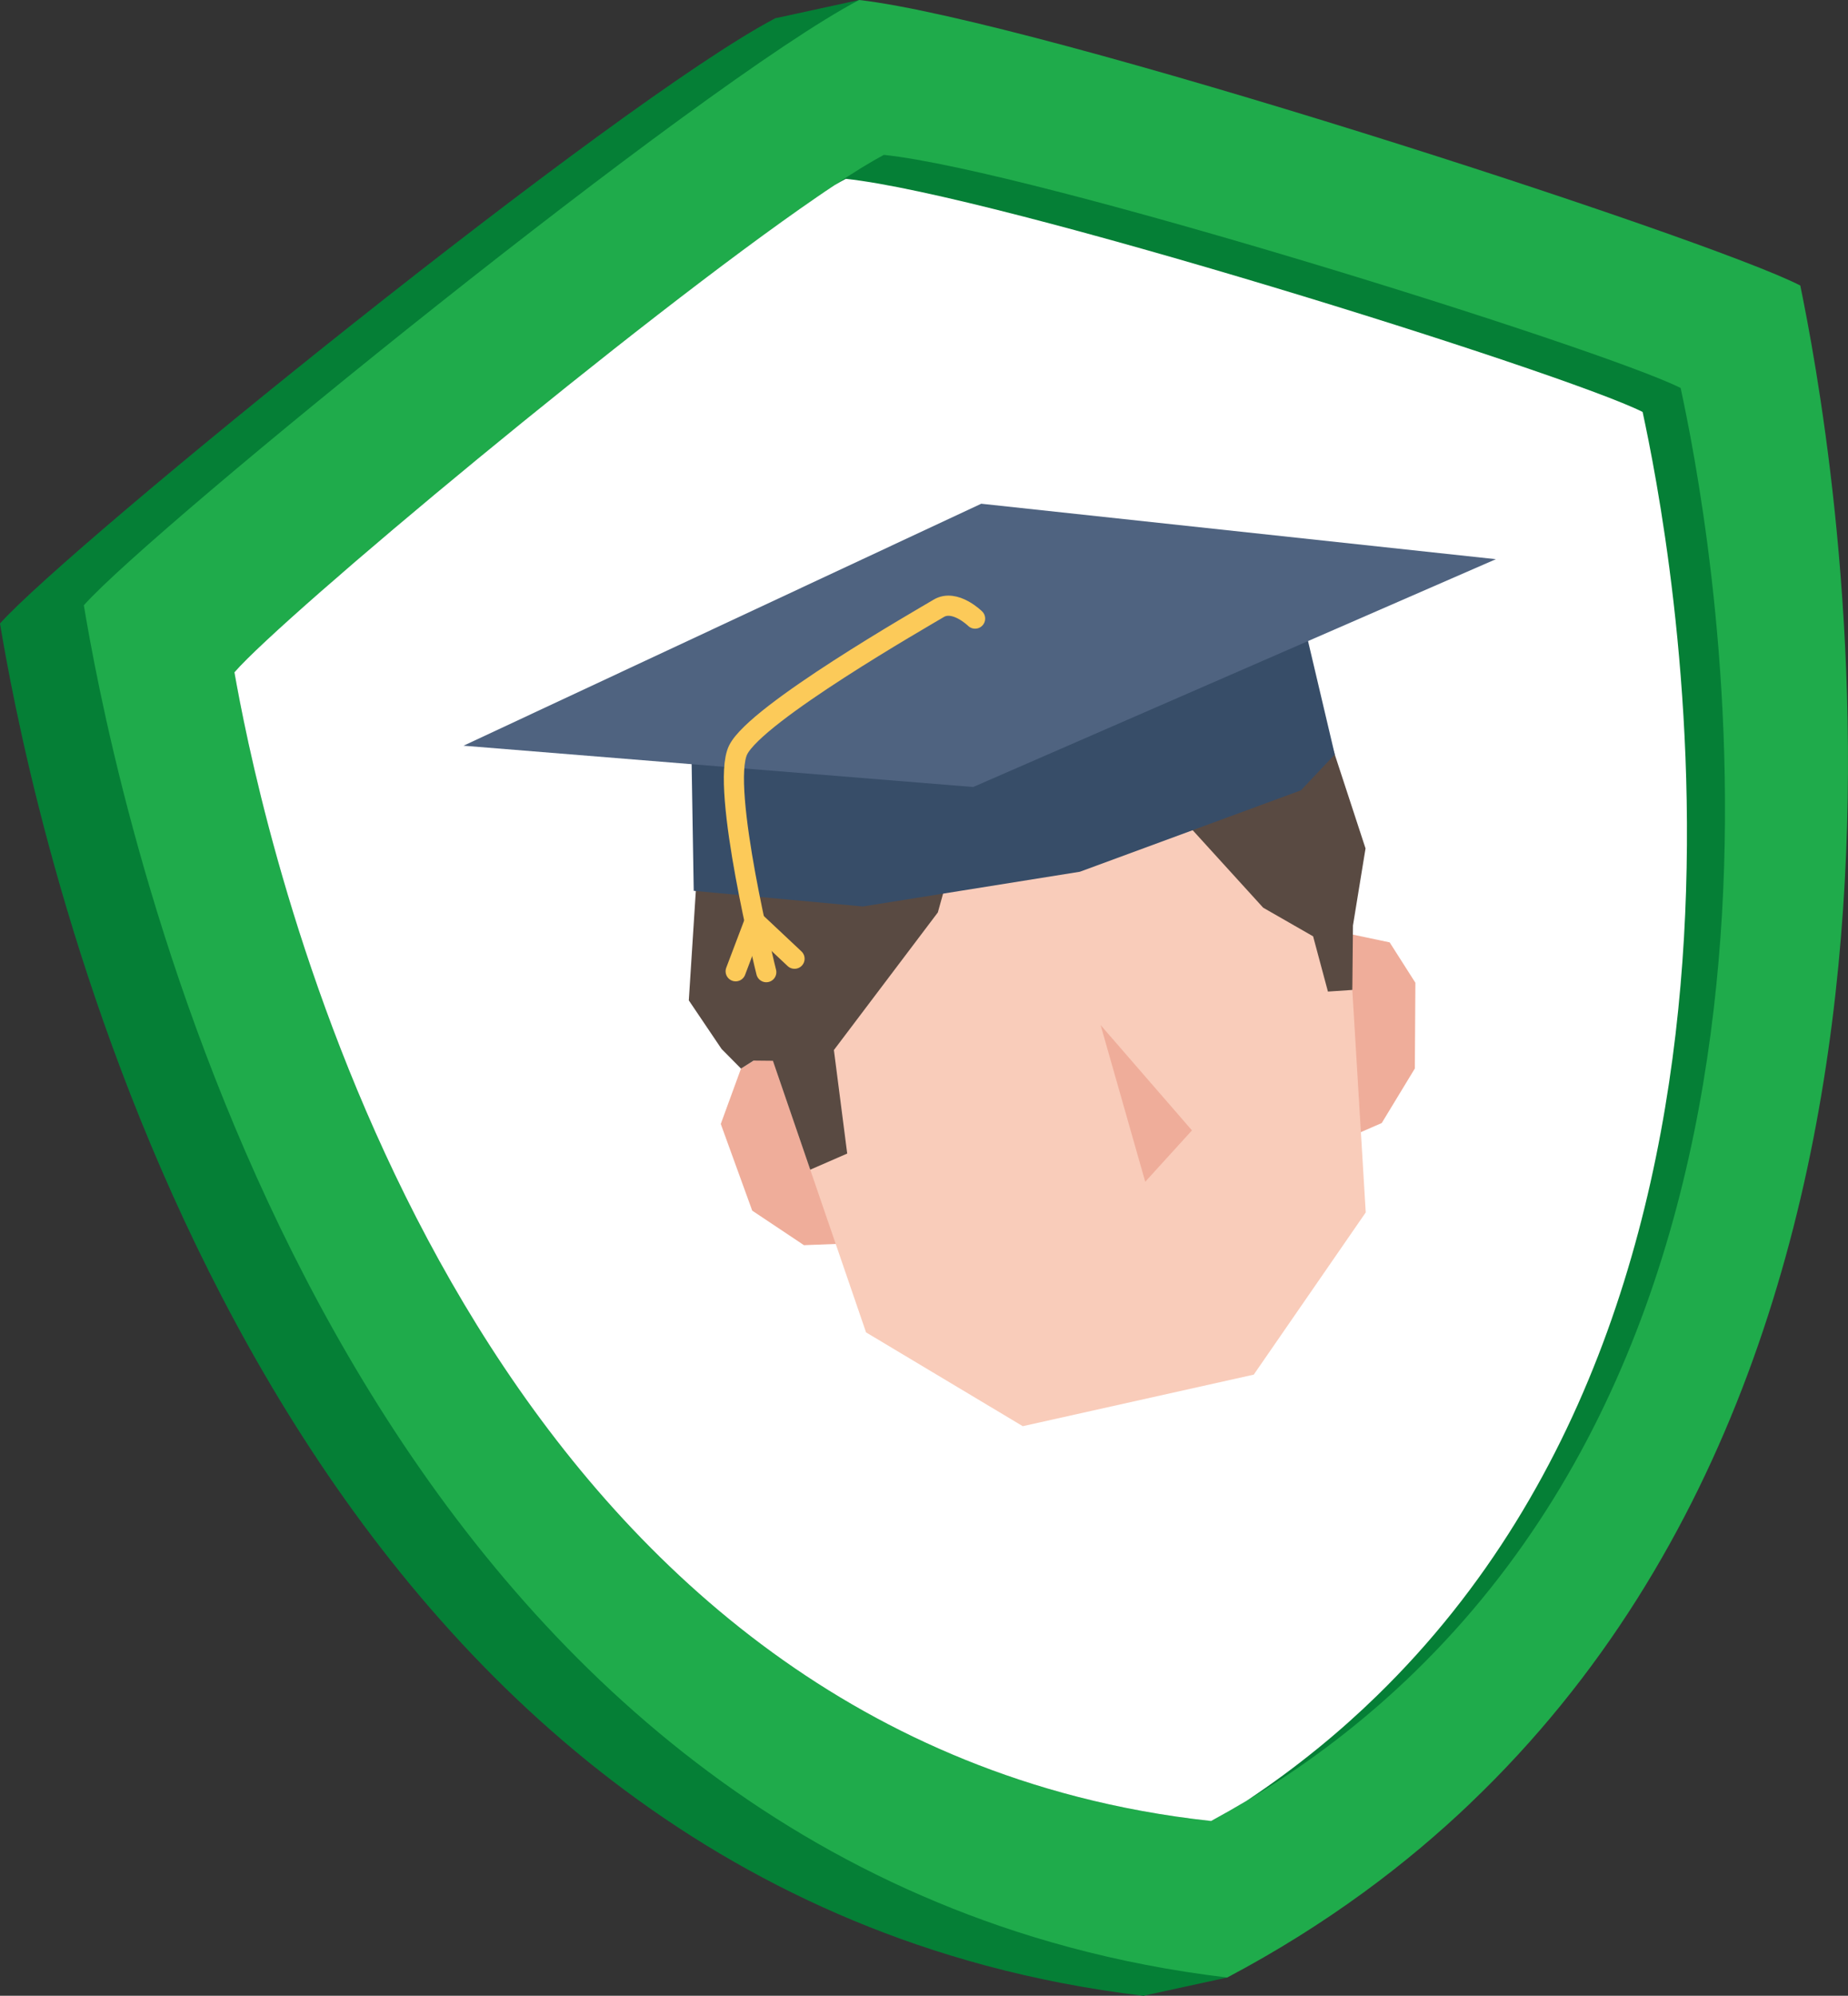<?xml version="1.0" encoding="UTF-8"?><svg id="Layer_2" xmlns="http://www.w3.org/2000/svg" viewBox="0 0 642.34 693.39"><rect x="0" y="0" width="642.34" height="693.39" fill="#333333" stroke="none"/><defs><style>.cls-1{fill:none;stroke:#fcca59;stroke-linecap:round;stroke-linejoin:round;stroke-width:7px;}.cls-2{fill:#f9ccba;}.cls-2,.cls-3,.cls-4,.cls-5,.cls-6,.cls-7,.cls-8,.cls-9{stroke-width:0px;}.cls-3{fill:#4f6380;}.cls-4{fill:#594a42;}.cls-5{fill:#374d68;}.cls-6{fill:#057f36;}.cls-7{fill:#1fab4b;}.cls-8{fill:#fff;}.cls-9{fill:#efad9a;}</style></defs><g id="Cloud_Security_Bits"><path class="cls-6" d="m482.05,632.72c-21.96,20.99-49.68,42.18-84.63,60.67-39.27-4.67-72.75-14.47-100.8-26.15C63.74,570.49,8.21,265.62,0,216.63,23.99,189.62,214.46,35.13,269.5,6.34c61.71,7.05,295.02,82.63,327.12,99.2,9.97,48.66,67.88,353.09-114.57,527.17Z"/><polygon class="cls-6" points="269.5 6.34 298.64 0 426.56 687.05 397.42 693.39 269.5 6.34"/><path class="cls-7" d="m511.2,626.38c-21.96,20.99-49.68,42.18-84.63,60.67-39.27-4.67-72.75-14.47-100.8-26.15C92.89,564.15,37.35,259.28,29.14,210.29,53.13,183.28,243.6,28.79,298.64,0c61.71,7.05,295.02,82.63,327.12,99.2,9.97,48.66,67.88,353.09-114.57,527.17Z"/><path class="cls-6" d="m491.88,580.76c-14.5,14.13-32.02,28.41-53.2,41.61-1.75,1.1-3.54,2.19-5.35,3.26-.03.02-.06.04-.09.06-3.97,2.36-8.07,4.69-12.28,6.98-33.19-3.6-61.53-11.6-85.31-21.21-197.39-79.72-246.82-336.6-254.17-377.88,17.42-20.02,140.51-122.63,202.6-165.21,2.04-1.41,4.03-2.75,5.94-4.01,6.7-4.47,12.53-8.06,17.19-10.55,52.14,5.43,249.71,67.27,276.96,80.99,8.83,40.99,60.27,297.47-92.28,445.95Z"/><path class="cls-8" d="m478.67,589.08c-12.66,12.35-27.64,24.79-45.34,36.55-.03.02-.06.04-.09.06-3.97,2.36-8.07,4.69-12.28,6.98-33.19-3.6-61.53-11.6-85.31-21.21-197.39-79.72-246.82-336.6-254.17-377.88,17.42-20.02,140.51-122.63,202.6-165.21,2.04-1.41,4.03-2.75,5.94-4.01,1.4-.82,2.73-1.56,3.97-2.22,52.15,5.43,249.72,67.27,276.96,80.98,8.82,41,60.27,297.48-92.28,445.96Z"/></g><g id="Layer_2-2"><polygon class="cls-9" points="268.04 364.6 257.56 371.26 250.53 390.5 261.46 420.61 279.44 432.61 294.17 432.05 283.17 371.41 268.04 364.6"/><polygon class="cls-9" points="468.42 324.33 483.03 327.41 491.97 341.44 491.78 371.23 480.28 390.17 465.55 396.6 456.32 335.67 468.42 324.33"/><polygon class="cls-2" points="267.13 364.13 301.03 462.91 355.5 495.5 435.79 477.59 474.71 421.24 467.9 308.32 442.49 253.74 397.93 226.05 340.07 219.7 284.91 252.68 261.76 309.9 267.13 364.13"/><polygon class="cls-9" points="382.56 356.14 414.31 392.73 398.07 410.58 382.56 356.14"/><polygon class="cls-4" points="261.94 368.48 268.65 368.55 281.63 406.38 294.48 400.78 289.85 364.82 325.98 317.01 336.08 280.81 403.15 275.9 439.06 315.36 456.42 325.31 461.57 344.5 470.05 343.93 470.27 321.55 474.64 294.77 452.84 228.22 395.86 205.31 344.85 204.79 278.32 225.76 244.39 270.11 239.42 347.56 250.8 364.43 257.56 371.26 261.94 368.48"/><polygon class="cls-5" points="240.31 259.88 241.13 309.5 299.89 314.94 375.35 302.87 452.19 274.58 463.95 262.13 452.63 214.13 437.2 199.79 344.85 204.79 296.31 220.09 240.31 259.88"/><polygon class="cls-3" points="161.12 259.08 338.27 273.43 519.95 194.28 341.06 175.01 161.12 259.08"/><path class="cls-1" d="m338.93,214.92s-7.04-6.93-12.65-3.56c-5.62,3.37-63.41,36.4-69.72,49.2-6.31,12.8,9.79,77.2,9.79,77.2"/><polyline class="cls-1" points="255.71 337.45 262.3 320.06 276.17 333.09"/></g></svg>